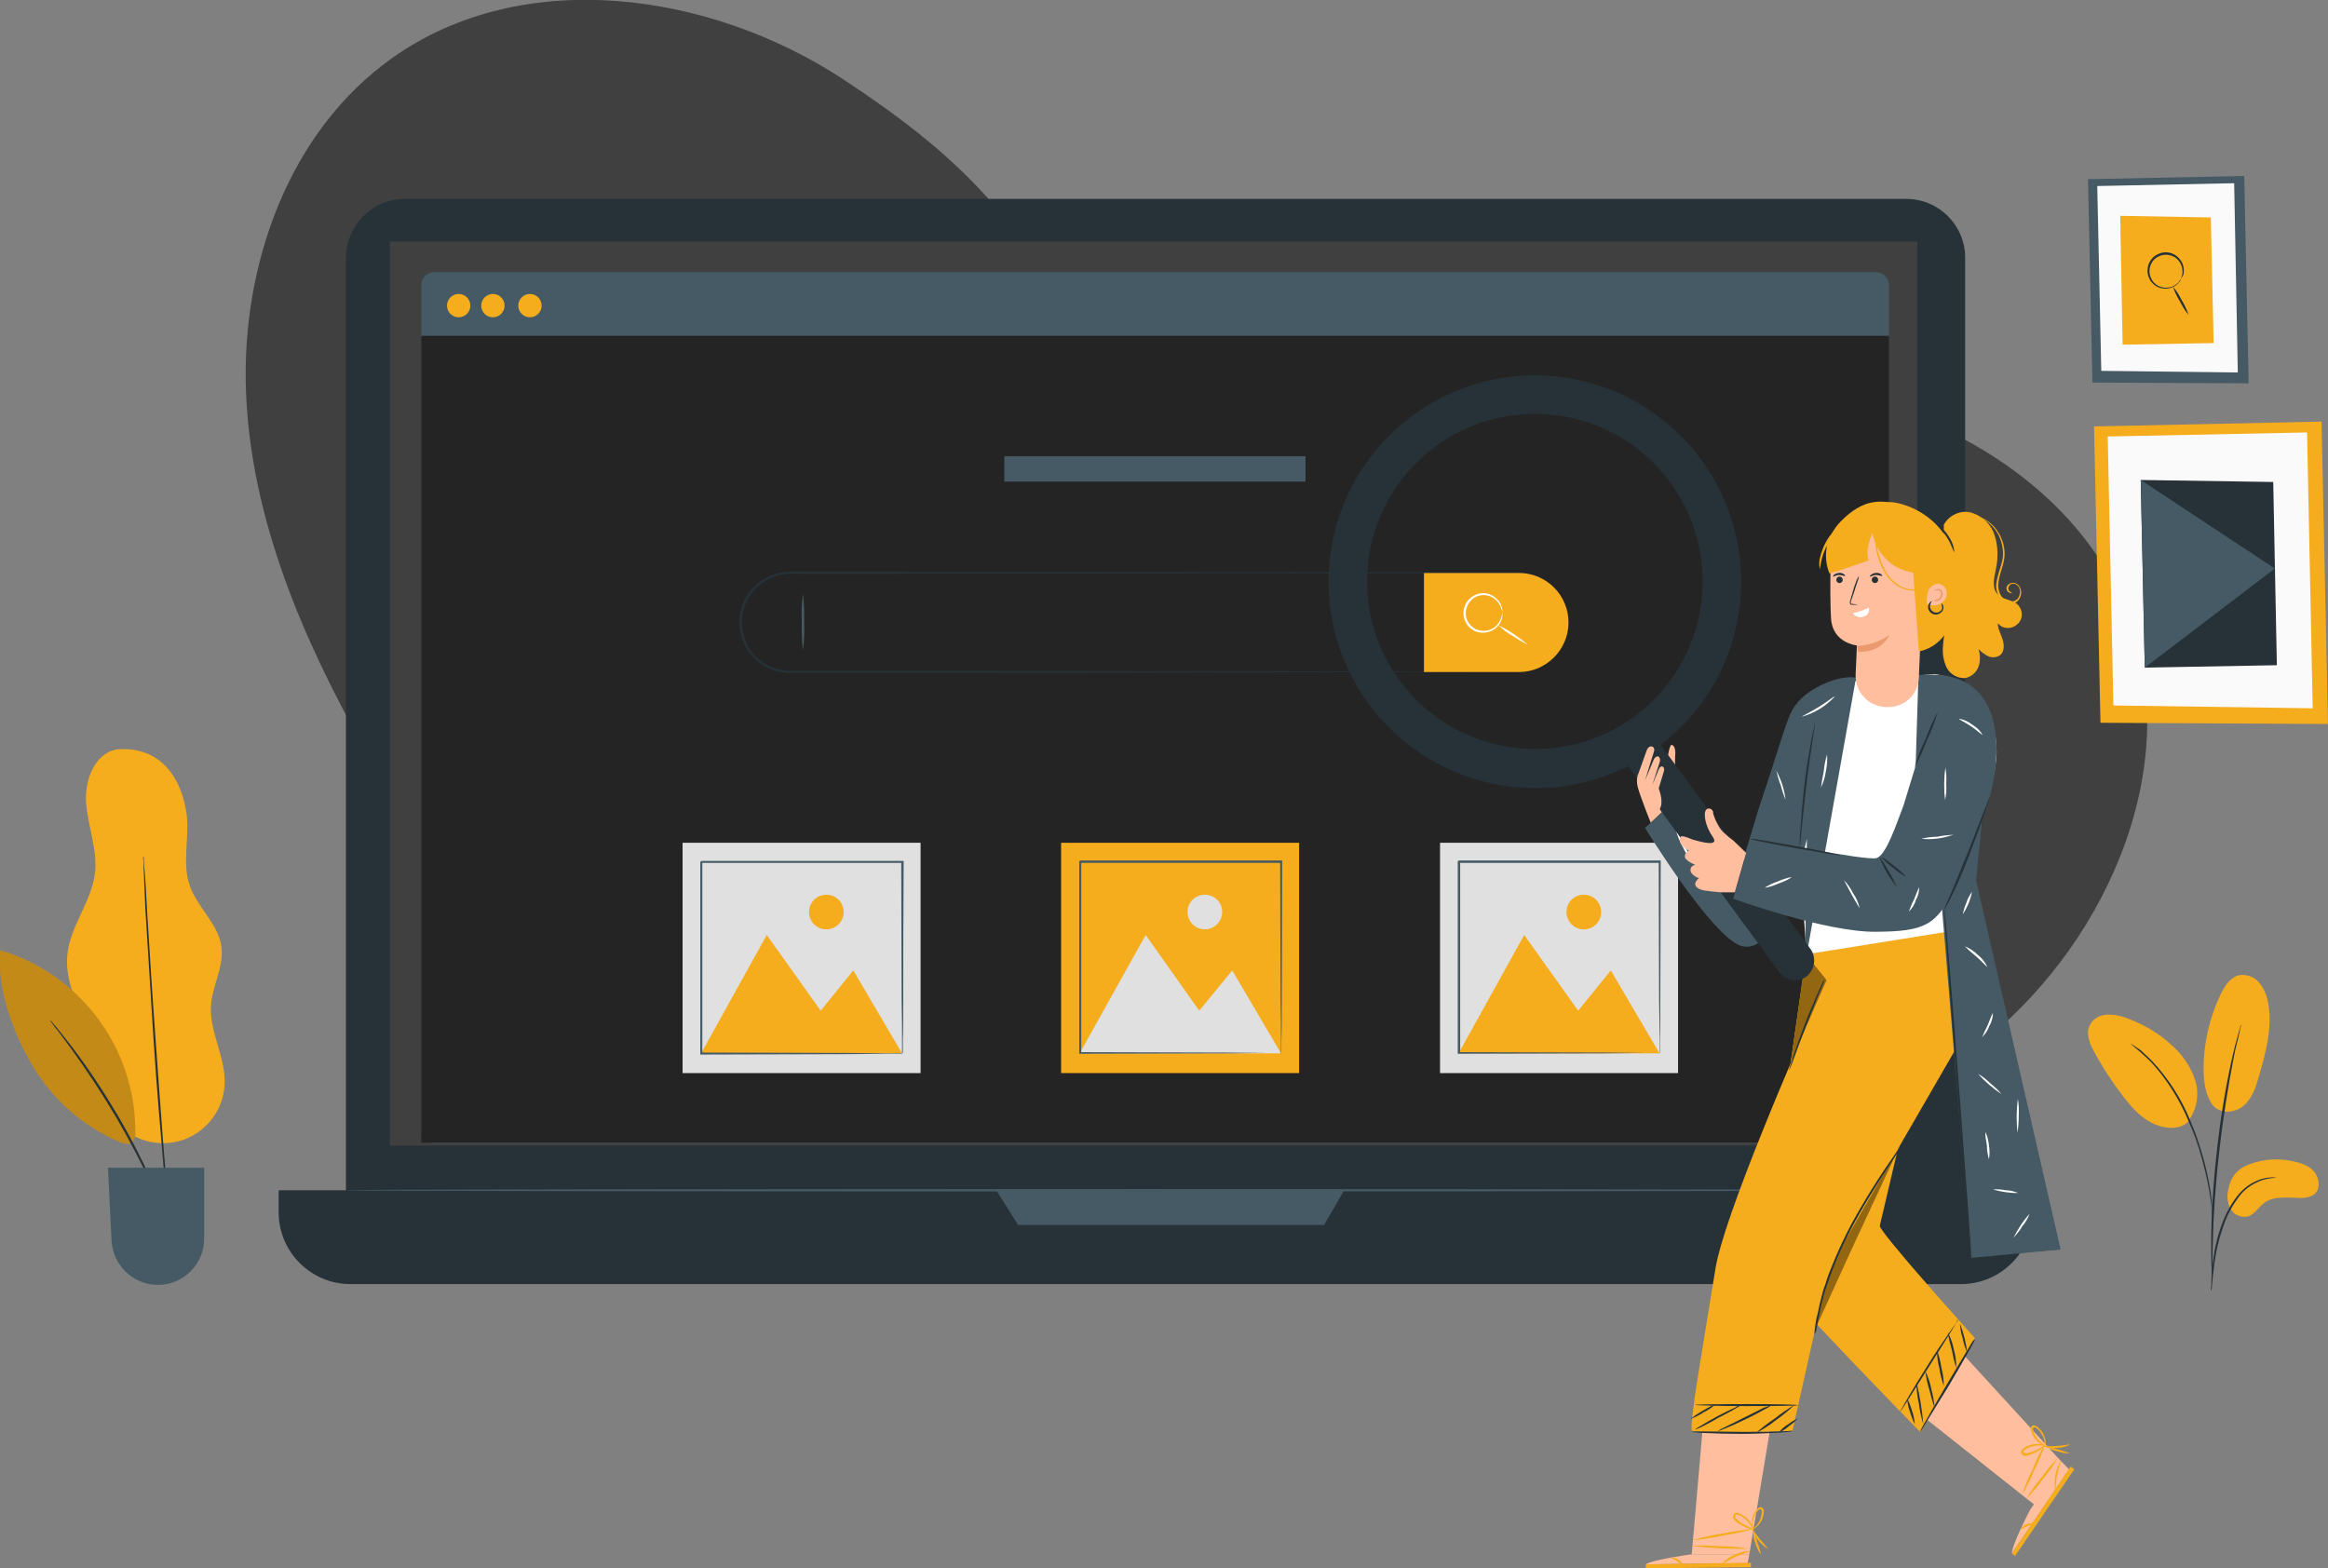 <?xml version="1.0" encoding="utf-8"?>
<!-- Generator: Adobe Illustrator 23.0.0, SVG Export Plug-In . SVG Version: 6.00 Build 0)  -->
<svg version="1.1" id="레이어_1" xmlns="http://www.w3.org/2000/svg" xmlns:xlink="http://www.w3.org/1999/xlink" x="0px"
	 y="0px" viewBox="0 0 578.1 389.5" style="enable-background:new 0 0 578.1 389.5;" xml:space="preserve">
<rect x="0" y="0" width="578.1" height="389.5" fill="#808080" stroke="none"/>
<style type="text/css">
	.st0{fill:#404040;}
	.st1{fill:#263238;}
	.st2{fill:#455A64;}
	.st3{fill:#242424;}
	.st4{fill:#F5AC1D;}
	.st5{fill:#FFFFFF;}
	.st6{fill:#E0E0E0;}
	.st7{opacity:0.2;enable-background:new    ;}
	.st8{fill:#FAFAFA;}
	.st9{fill:#FFBE9D;}
	.st10{opacity:0.4;enable-background:new    ;}
	.st11{fill:#EB996E;}
</style>
<g id="freepik--background-simple--inject-102">
	<path class="st0" d="M317,107.6c25.5-2,32-4.6,57.4-8.2c31.7-4.5,47.5-8.6,78.9-2.5s62.3,24.6,74.5,54.2
		c15.3,37.2-3.6,81.7-34.7,107.1s-71.8,35.7-111.4,42.9c-34.4,6.2-69.3,10.6-104.2,8.8s-69.9-10.1-100-27.9
		c-37.5-22.1-65.3-57.6-86.7-95.5c-15.5-27.5-28.4-57.4-29.7-88.9s10.5-64.9,36.3-83.2c32.4-23,78.8-16.5,112,5.3
		c29.9,19.7,40.8,32.9,58.2,59.9c6.7,10.6,16.4,18.9,27.9,23.9C302.2,106.7,309.6,108,317,107.6z"/>
</g>
<g id="freepik--Device--inject-102">
	<path class="st1" d="M100.5,49.4h372.9c8,0,14.6,6.5,14.6,14.6v236.7c0,8-6.5,14.6-14.6,14.6H100.5c-8,0-14.6-6.5-14.6-14.6V64
		C86,55.9,92.5,49.4,100.5,49.4z"/>
	<path class="st1" d="M69.2,295.6h435.6l0,0v5.5c0,9.8-8,17.8-17.8,17.8H87c-9.8,0-17.8-8-17.8-17.8L69.2,295.6L69.2,295.6
		L69.2,295.6z"/>
	<rect x="96.8" y="60" class="st0" width="379.3" height="224.5"/>
	<polygon class="st2" points="247.4,295.6 252.8,304.2 328.8,304.2 333.8,295.6 	"/>
	<path class="st2" d="M107.9,67.6h357.9c1.8,0,3.3,1.5,3.3,3.3v209.7c0,1.8-1.5,3.3-3.3,3.3H107.9c-1.8,0-3.3-1.5-3.3-3.3V70.8
		C104.6,69,106.1,67.6,107.9,67.6z"/>
	<rect x="104.6" y="83.4" class="st3" width="364.5" height="200.4"/>
	<path class="st4" d="M134.5,75.9c0,1.6-1.3,2.9-2.9,2.9c-1.6,0-2.9-1.3-2.9-2.9c0-1.6,1.3-2.9,2.9-2.9
		C133.2,73,134.5,74.3,134.5,75.9C134.5,75.9,134.5,75.9,134.5,75.9z"/>
	<path class="st4" d="M116.8,75.9c0,1.6-1.3,2.9-2.9,2.9c-1.6,0-2.9-1.3-2.9-2.9c0-1.6,1.3-2.9,2.9-2.9
		C115.5,73,116.8,74.3,116.8,75.9C116.8,75.9,116.8,75.9,116.8,75.9z"/>
	<path class="st4" d="M125.3,75.9c0,1.6-1.3,2.9-2.9,2.9c-1.6,0-2.9-1.3-2.9-2.9c0-1.6,1.3-2.9,2.9-2.9
		C124,73,125.3,74.3,125.3,75.9C125.3,75.9,125.3,75.9,125.3,75.9z"/>
	<path class="st1" d="M377.2,166.9l1.1-0.1c0.4,0,0.8-0.1,1.4-0.2c0.6-0.1,1.2-0.3,1.8-0.6c1.7-0.6,3.2-1.7,4.4-2.9
		c0.8-0.8,1.5-1.8,2-2.8c0.6-1.2,1-2.4,1.2-3.7c1.1-6.6-3.3-12.9-10-14c-0.3-0.1-0.6-0.1-0.9-0.1c-1-0.1-2-0.1-3-0.1h-9.6h-14.2
		l-155.1,0.1c-5.7,0-10.7,4.1-11.8,9.7c-0.4,1.8-0.3,3.6,0.1,5.4c1.4,5.4,6.3,9.1,11.8,9h5.4h41.2l69.8,0.1l47,0.1h12.8h3.3h1.1
		c0,0-0.4,0-1.1,0h-3.3l-12.8,0.1l-47,0.1l-69.8,0.1h-46.6c-1.9,0-3.7-0.4-5.4-1.1c-3.5-1.6-6-4.6-7-8.3c-1-3.7-0.2-7.7,2.2-10.8
		c2.4-3.1,6.1-4.9,10-4.9l155.1,0.1h14.2h9.6c1,0,2,0,3,0.1c6.8,0.7,11.8,6.8,11.1,13.6c-0.2,1.6-0.6,3.1-1.4,4.6
		c-0.6,1-1.2,2-2,2.8c-1.3,1.3-2.8,2.3-4.5,2.9c-0.6,0.2-1.2,0.4-1.9,0.5c-0.5,0.1-1,0.2-1.4,0.2
		C377.6,166.9,377.2,166.9,377.2,166.9z"/>
	<path class="st4" d="M377.2,166.9h-23.6v-24.6h23.6c6.8,0,12.3,5.5,12.3,12.3l0,0C389.5,161.3,384,166.9,377.2,166.9z"/>
	<path class="st5" d="M373.1,152.2c0,0,0-0.4-0.3-1.1c-0.3-1-0.9-1.8-1.7-2.4c-2-1.5-4.8-1.1-6.2,0.9c-1.5,2-1.1,4.8,0.9,6.2
		c0.3,0.3,0.7,0.5,1.1,0.6c1.4,0.5,3,0.3,4.2-0.6c0.8-0.6,1.4-1.5,1.7-2.5C373,152.7,373,152.2,373.1,152.2c0,0.1,0,0.2,0,0.3
		c0,0.3,0,0.6-0.1,0.9c-0.2,1.1-0.8,2-1.7,2.7c-1.3,1-3.1,1.3-4.6,0.8c-2.6-0.9-3.9-3.7-3-6.3c0.5-1.4,1.6-2.5,3-3
		c1.6-0.6,3.3-0.3,4.6,0.8c0.9,0.7,1.5,1.6,1.7,2.7c0.1,0.3,0.1,0.6,0.1,0.9C373.1,152,373.1,152.1,373.1,152.2z"/>
	<path class="st5" d="M379.4,160.1c-1.3-0.6-2.6-1.4-3.8-2.2c-1.3-0.7-2.4-1.6-3.5-2.6C374.7,156.5,377.1,158.2,379.4,160.1
		L379.4,160.1z"/>
	<path class="st2" d="M199.4,161.5c-0.3-2.3-0.3-4.7-0.3-7c-0.1-2.3,0-4.7,0.3-7c0.3,2.3,0.3,4.7,0.3,7
		C199.8,156.8,199.7,159.1,199.4,161.5z"/>
	<rect x="169.5" y="209.3" class="st6" width="59.1" height="57.2"/>
	<polygon class="st4" points="174.1,261.6 190.4,232.2 203.8,251 211.9,241 224,261.6 	"/>
	<path class="st4" d="M209.5,226.5c0,2.4-1.9,4.3-4.3,4.3c-2.4,0-4.3-1.9-4.3-4.3c0-2.4,1.9-4.3,4.3-4.3c0,0,0,0,0,0
		C207.6,222.2,209.5,224.1,209.5,226.5z"/>
	<path class="st2" d="M224,261.8c0,0,0-0.1,0-0.2s0-0.4,0-0.7c0-0.6,0-1.5,0-2.6c0-2.3,0-5.5-0.1-9.7c0-8.4-0.1-20.3-0.1-34.5
		l0.2,0.2h-49.9c-0.1,0.1,0.5-0.5,0.3-0.3l0,0v6.5c0,2.1,0,4.3,0,6.4v12.3c0,8,0,15.6,0,22.5l-0.2-0.3l36.1,0.1l10.2,0.1h2.7h0.7
		L224,261.8l-0.1-0.1h-0.7h-2.6l-10.1,0.1l-36.3,0.1h-0.3v-0.2c0-7,0-14.5,0-22.5v-12.2c0-2.1,0-4.2,0-6.4v-6.5l0,0
		c-0.3,0.2,0.4-0.4,0.3-0.3h49.9h0.3v0.2c-0.1,14.3-0.1,26.3-0.1,34.7c0,4.1,0,7.4-0.1,9.6c0,1.1,0,1.9,0,2.5c0,0.3,0,0.5,0,0.6
		C224.1,261.6,224,261.7,224,261.8z"/>
	<rect x="263.5" y="209.3" class="st4" width="59.1" height="57.2"/>
	<polygon class="st6" points="268.1,261.6 284.5,232.2 297.8,251 306,241 318.1,261.6 	"/>
	<path class="st6" d="M303.5,226.5c0,2.3-1.9,4.3-4.3,4.3s-4.3-1.9-4.3-4.3s1.9-4.3,4.3-4.3l0,0
		C301.6,222.2,303.5,224.1,303.5,226.5z"/>
	<path class="st2" d="M318.1,261.8c0,0,0-0.1,0-0.2s0-0.4,0-0.7c0-0.6,0-1.5,0-2.6c0-2.3,0-5.5-0.1-9.7c0-8.4-0.1-20.3-0.1-34.5
		l0.2,0.2h-49.9l0.3-0.3l0,0v12.8c0,4.2,0,8.3,0,12.3c0,8,0,15.6,0,22.5l-0.3-0.3l36.1,0.1l10.2,0.1h2.7h0.7h0.3h-0.2h-0.7h-2.7
		l-10.1,0.1l-36.3,0.1H268v-0.2c0-7,0-14.5,0-22.5c0-4,0-8.1,0-12.3v-12.7l0,0c-0.3,0.2,0.3-0.4,0.3-0.3h49.9h0.2v0.2
		c0,14.3-0.1,26.3-0.1,34.7c0,4.1,0,7.4-0.1,9.6c0,1.1,0,1.9,0,2.5c0,0.3,0,0.5,0,0.6C318.2,261.6,318.1,261.7,318.1,261.8z"/>
	<rect x="357.6" y="209.3" class="st6" width="59.1" height="57.2"/>
	<polygon class="st4" points="362.2,261.6 378.5,232.2 391.9,251 400,241 412.1,261.6 	"/>
	<path class="st4" d="M397.6,226.5c0,2.4-1.9,4.3-4.3,4.3c-2.4,0-4.3-1.9-4.3-4.3c0-2.4,1.9-4.3,4.3-4.3c0,0,0,0,0,0
		C395.7,222.2,397.6,224.1,397.6,226.5z"/>
	<path class="st2" d="M412.1,261.8c0-0.1,0-0.2,0-0.2c0-0.2,0-0.4,0-0.7c0-0.6,0-1.5,0-2.6c0-2.3,0-5.5-0.1-9.7
		c0-8.4-0.1-20.3-0.1-34.5l0.3,0.2h-49.9c-0.1,0.1,0.5-0.5,0.3-0.3l0,0v12.8c0,4.2,0,8.3,0,12.3c0,8,0,15.6,0,22.5l-0.2-0.3
		l36.1,0.1l10.2,0.1h2.7h0.7h0.3H412h-0.7h-2.6l-10.1,0.1l-36.3,0.1H362v-0.2c0-7,0-14.5,0-22.5c0-4,0-8.1,0-12.3v-12.7l0,0
		c-0.3,0.2,0.3-0.4,0.3-0.3h49.9h0.2v0.2c0,14.3-0.1,26.3-0.1,34.7c0,4.1,0,7.4-0.1,9.6c0,1.1,0,1.9,0,2.5c0,0.3,0,0.5,0,0.6
		S412.1,261.8,412.1,261.8z"/>
	<rect x="249.4" y="113.3" class="st2" width="74.8" height="6.3"/>
	<path class="st2" d="M484.6,295.6c0,0.1-89.2,0.3-199.3,0.3S86,295.8,86,295.6s89.2-0.3,199.3-0.3S484.6,295.5,484.6,295.6z"/>
</g>
<g id="freepik--Plants--inject-102">
	<path class="st4" d="M29.1,186.1c-5.7,0.9-8.2,7.9-7.7,13.6s2.8,11.3,2.2,17c-0.8,7.2-6.3,13.4-6.9,20.6
		c-0.8,8.6,5.3,16.1,7.1,24.5c0.9,4.1,0.8,8.4,2.3,12.3c3.1,7.9,12,11.8,19.9,8.8c5.8-2.3,9.7-7.8,9.8-14.1
		c0.1-6.6-3.9-12.8-3.4-19.3c0.4-4.8,3.2-9.4,2.6-14.3c-0.7-5.7-6-9.8-7.9-15.3s-0.1-11.5-0.7-17.3
		C45.1,192.5,39.4,185.3,29.1,186.1"/>
	<path class="st4" d="M0.1,236c-1,9.5,3.3,20.8,8.2,29c5,8.3,12.5,14.8,21.4,18.6c1,0.4,2.3,0.8,3.1,0.1c0.6-0.7,0.9-1.6,0.8-2.5
		C33.7,260.4,20.1,242,0.1,236"/>
	<path class="st7" d="M0.1,236c-1,9.5,3.3,20.8,8.2,29c5,8.3,12.5,14.8,21.4,18.6c1,0.4,2.3,0.8,3.1,0.1c0.6-0.7,0.9-1.6,0.8-2.5
		C33.7,260.4,20.1,242,0.1,236"/>
	<path class="st1" d="M41.8,303.6c-0.1-0.2-0.2-0.3-0.3-0.5l-0.7-1.6c-0.6-1.4-1.4-3.3-2.5-5.7c-2.8-6.3-6-12.4-9.5-18.4
		c-3.5-5.9-7.3-11.7-11.3-17.2c-1.6-2.1-2.8-3.9-3.8-5l-1-1.4c-0.1-0.2-0.2-0.3-0.3-0.5c0.2,0.1,0.3,0.3,0.4,0.4l1.1,1.3
		c0.9,1.1,2.3,2.8,3.9,4.9c4.2,5.5,8,11.3,11.5,17.2c3.5,6,6.6,12.1,9.4,18.5c1,2.4,1.9,4.4,2.4,5.8c0.2,0.6,0.4,1.2,0.6,1.6
		C41.7,303.3,41.7,303.4,41.8,303.6z"/>
	<path class="st1" d="M35.6,212.6c0.1,0.3,0.1,0.6,0.1,0.9c0,0.6,0.1,1.5,0.2,2.6c0.2,2.3,0.4,5.6,0.6,9.7
		c0.5,8.2,1.2,19.5,2.1,31.9s1.7,23.8,2.4,31.9c0.3,4,0.6,7.3,0.7,9.7c0.1,1.1,0.1,2,0.2,2.6c0,0.3,0,0.6,0,0.9
		c-0.1-0.3-0.1-0.6-0.1-0.9c-0.1-0.6-0.2-1.5-0.3-2.6l-0.9-9.7c-0.7-8.2-1.7-19.4-2.5-31.9s-1.5-23.8-2-31.9c-0.2-4-0.3-7.4-0.4-9.7
		c0-1.1-0.1-2-0.1-2.6C35.5,213.2,35.6,212.9,35.6,212.6z"/>
	<path class="st2" d="M26.8,290h23.9v17.6c0,6.3-5.1,11.5-11.5,11.5h0l0,0c-6.1,0-11.1-4.8-11.5-10.9L26.8,290z"/>
	<path class="st4" d="M557.3,289.7c3.6-1.7,7.7-2.2,11.6-1.4c2.1,0.4,4.3,1,5.7,2.6s1.7,4.4,0.1,5.7c-1.1,0.7-2.3,1-3.6,0.9
		c-3.1,0-6.5-0.6-8.9,1.3c-1.4,1-2.3,2.8-4,3.3c-1.7,0.4-3.5-0.4-4.3-1.9c-0.8-1.5-1-3.3-0.5-5C553.8,292.8,555.2,290.8,557.3,289.7
		z"/>
	<path class="st4" d="M549.2,274.1c2.2,3.1,6.4,2.1,8.3,0.2s2.8-4.6,3.5-7.2c1.7-5.9,3.4-12.2,2.2-18.2c-0.3-1.8-1.1-3.6-2.3-5
		c-1.2-1.4-3.2-2-5-1.7c-2.1,0.6-3.4,2.6-4.4,4.6c-2.8,5.8-4.3,12.2-4.3,18.7C547.2,268.4,547.6,271.6,549.2,274.1"/>
	<path class="st4" d="M543.3,278.5c2.3-2.9,2.9-6.8,1.8-10.3c-1.2-3.5-3.3-6.5-6.1-8.9c-3.2-2.9-6.9-5-11-6.5
		c-1.6-0.6-3.2-0.9-4.9-0.8c-1.7,0.1-3.3,1-4.1,2.5c-1.2,2.2,0,4.9,1.2,7c2.1,3.9,4.5,7.5,7.2,11c2.2,2.8,4.6,5.5,7.9,6.8
		s6.7,1.1,8.5-1.2"/>
	<path class="st1" d="M549.1,320.6c0.1-0.5,0.2-0.9,0.2-1.4c0.1-1,0.2-2.3,0.4-3.8c0.2-1.9,0.5-3.8,0.9-5.6c0.5-2.3,1.2-4.5,2-6.6
		c0.8-2.1,2-4.2,3.4-6c1.1-1.5,2.6-2.7,4.3-3.5c1.1-0.6,2.3-0.9,3.6-1.1c0.5,0,0.9-0.1,1.4-0.2c-0.5,0-0.9,0-1.4,0
		c-1.3,0.1-2.6,0.4-3.8,1c-1.8,0.8-3.3,2.1-4.5,3.6c-1.5,1.9-2.6,3.9-3.5,6.1c-0.9,2.2-1.5,4.4-2,6.7c-0.4,1.9-0.6,3.8-0.8,5.7
		c-0.1,1.6-0.2,2.9-0.2,3.9C549,319.7,549,320.2,549.1,320.6z"/>
	<path class="st1" d="M549.4,317.7c0-0.2,0-0.4,0-0.6v-1.9c0-1.6,0-4,0.1-6.8c0.1-5.8,0.6-13.7,1.6-22.5s2.3-16.6,3.4-22.3
		c0.3-1.4,0.5-2.7,0.8-3.8s0.5-2.1,0.7-2.9s0.3-1.3,0.4-1.8c0.1-0.2,0.1-0.4,0.1-0.6c-0.1,0.2-0.2,0.4-0.2,0.6l-0.5,1.8
		c-0.2,0.8-0.5,1.7-0.8,2.9s-0.6,2.4-0.9,3.8c-1.6,7.4-2.8,14.8-3.6,22.3c-1,8.8-1.4,16.8-1.4,22.5c0,2.9,0,5.2,0.1,6.9
		c0,0.8,0.1,1.4,0.1,1.9C549.3,317.3,549.3,317.5,549.4,317.7z"/>
	<path class="st1" d="M549.4,302.3c0.1-0.6,0.1-1.3,0-1.9c-0.1-1.8-0.3-3.5-0.6-5.3c-1-5.8-2.6-11.4-4.9-16.8
		c-2.2-5.4-5.4-10.4-9.4-14.7c-0.7-0.7-1.4-1.4-2.2-2.1c-0.3-0.3-0.6-0.6-0.9-0.8s-0.6-0.4-0.9-0.6c-0.5-0.4-1.1-0.7-1.6-1
		c1.9,1.5,3.7,3.1,5.4,4.8c3.9,4.3,7,9.3,9.2,14.6c1.3,2.9,2.4,5.9,3.2,9c0.8,2.8,1.4,5.4,1.8,7.6s0.6,4,0.8,5.2
		C549.2,301,549.3,301.6,549.4,302.3z"/>
</g>
<g id="freepik--Pictures--inject-102">
	<polygon class="st4" points="576.5,104.7 520,105.9 521.6,179.5 578.1,179.8 	"/>
	<polygon class="st8" points="572.9,107.4 523.4,108.4 524.8,175.2 574.3,175.9 	"/>
	<polygon class="st1" points="564.5,119.7 531.6,119.2 532.6,165.8 565.4,165.2 	"/>
	<polygon class="st2" points="532.6,165.8 564.9,141.2 531.6,119.2 	"/>
	<polygon class="st2" points="557.3,43.7 518.5,44.5 519.6,95 558.4,95.2 	"/>
	<polygon class="st8" points="554.8,45.5 520.8,46.2 521.8,92.1 555.7,92.5 	"/>
	<polygon class="st4" points="549,54 526.5,53.6 527.1,85.6 549.7,85.2 	"/>
	<path class="st1" d="M541.6,69.2c0,0,0.1-0.4,0.3-1c0.2-0.9,0-1.9-0.4-2.7c-1-2-3.4-2.8-5.5-1.8c-2,1-2.8,3.4-1.8,5.5
		c0.8,1.6,2.5,2.5,4.3,2.2c1-0.1,1.8-0.6,2.5-1.3C541.4,69.5,541.6,69.2,541.6,69.2c-0.1,0.3-0.2,0.7-0.5,0.9
		c-0.6,0.8-1.5,1.3-2.5,1.5c-1.5,0.3-3.1-0.2-4.1-1.3c-1.7-1.8-1.6-4.7,0.2-6.4c1-0.9,2.4-1.4,3.7-1.2c1.5,0.2,2.8,1.2,3.5,2.6
		c0.4,0.9,0.5,1.9,0.3,2.9C542,68.6,541.8,68.9,541.6,69.2z"/>
	<path class="st1" d="M543.5,78.2c-0.9-1-1.6-2.2-2.2-3.4c-0.7-1.1-1.3-2.4-1.7-3.6c0.9,1,1.6,2.2,2.2,3.4
		C542.5,75.7,543,76.9,543.5,78.2z"/>
</g>
<g id="freepik--Character--inject-102">
	<path class="st9" d="M413.3,194.4c0,0,0.9-9.5,1.8-9.4s1,1.8,0.9,2.6s0,4,0,4L413.3,194.4z"/>
	<path class="st1" d="M494.7,186.6l-4.5,32l21,91.7l-58,4.6l25-147.7C478.2,167.3,494.7,165.4,494.7,186.6z"/>
	<polygon class="st9" points="423.4,348.1 420.1,386 434.4,386 440.7,348.1 	"/>
	<path class="st9" d="M420.1,386c0,0-9.7,1.3-11.4,2.5l25.3-0.3l0.4-2.2H420.1z"/>
	<polygon class="st4" points="408.7,388.5 408.7,389.5 434.8,389.2 434.8,388.1 	"/>
	<path class="st4" d="M418,389.1c-0.1,0.1-0.5-0.7-1.4-1.3s-1.7-0.8-1.7-0.9s1-0.2,2,0.5S418,389,418,389.1z"/>
	<path class="st4" d="M434.7,385.2c0,0.1-1.7,0.5-3.7,1.4s-3.4,2-3.5,1.9c0.9-1.1,2-1.9,3.3-2.4C432,385.5,433.3,385.2,434.7,385.2z
		"/>
	<path class="st4" d="M434.1,384.6c-4.7,0.1-9.4-0.1-14.1-0.7c2.3-0.1,4.7-0.1,7,0.1C429.4,384,431.8,384.2,434.1,384.6z"/>
	<path class="st4" d="M435.8,379.6c-2.5,0.7-5.1,1.3-7.8,1.7c-2.6,0.6-5.2,1-7.8,1.2c2.5-0.7,5.1-1.3,7.8-1.7
		C430.6,380.3,433.2,379.9,435.8,379.6z"/>
	<path class="st4" d="M435.6,379.8c-0.7,0-1.3-0.1-1.9-0.4c-0.7-0.3-1.3-0.6-1.9-1c-0.4-0.2-0.7-0.5-1-0.8c-0.2-0.2-0.3-0.4-0.4-0.6
		c-0.1-0.3-0.1-0.6,0.1-0.9c0.2-0.3,0.5-0.4,0.8-0.4c0.2,0,0.5,0.1,0.7,0.2c0.4,0.2,0.8,0.4,1.1,0.6c0.6,0.4,1.1,0.9,1.5,1.5
		c0.4,0.5,0.6,1.2,0.7,1.8c-0.1,0-0.3-0.7-1-1.6c-0.4-0.5-0.9-1-1.5-1.4c-0.3-0.2-0.6-0.4-1-0.5c-0.4-0.2-0.8-0.2-0.9,0
		c-0.1,0.3,0,0.7,0.3,0.9c0.3,0.3,0.6,0.5,0.9,0.8c0.6,0.4,1.1,0.7,1.8,1C434.9,379.6,435.6,379.7,435.6,379.8z"/>
	<path class="st4" d="M435.4,380.2c-0.3-0.6-0.4-1.2-0.4-1.9c0-0.7,0.2-1.4,0.4-2c0.2-0.4,0.4-0.8,0.6-1.1c0.1-0.2,0.3-0.4,0.4-0.5
		c0.2-0.2,0.5-0.4,0.8-0.4c0.3,0,0.6,0.2,0.7,0.5c0.1,0.2,0.2,0.5,0.1,0.7c0,0.4-0.1,0.8-0.2,1.2c-0.2,0.7-0.5,1.3-1,1.9
		c-0.4,0.5-0.9,0.9-1.5,1.2c0-0.1,0.6-0.5,1.2-1.4c0.4-0.5,0.6-1.1,0.8-1.8c0.1-0.4,0.2-0.7,0.2-1.1c0-0.4-0.2-0.7-0.4-0.7
		s-0.5,0.4-0.8,0.7c-0.2,0.3-0.4,0.6-0.6,1c-0.3,0.6-0.4,1.2-0.5,1.9C435.3,379.4,435.5,380.2,435.4,380.2z"/>
	<path class="st4" d="M437.3,386.1c-0.7-0.9-1.1-1.8-1.4-2.9c-0.4-1-0.6-2.1-0.5-3.2c0.4,1,0.8,2,1,3.1
		C436.8,384,437.1,385,437.3,386.1z"/>
	<path class="st4" d="M439.1,384.7c-2-1.2-3.4-3-4.1-5.2c0.1-0.1,0.8,1.3,2,2.7S439.1,384.6,439.1,384.7z"/>
	<polygon class="st9" points="476.8,351.2 506.2,374.5 513.1,364.3 486.9,335.7 	"/>
	<path class="st9" d="M504.1,375c0,0-4.5,8.6-4.5,10.8l14.2-20.9l-1.6-1.6L504.1,375z"/>
	<polygon class="st4" points="499.6,385.8 500.4,386.4 515.1,364.9 514.2,364.2 	"/>
	<path class="st4" d="M505.4,378.6c0,0.1-0.9,0-1.9,0.4s-1.6,0.9-1.7,0.8s0.4-0.9,1.6-1.3S505.4,378.5,505.4,378.6z"/>
	<path class="st4" d="M511.8,362.6c0.1,0.1-0.6,1.7-1,3.9s-0.3,3.9-0.4,4C509.9,367.8,510.4,365,511.8,362.6L511.8,362.6z"/>
	<path class="st4" d="M511,362.1c-1.1,1.8-2.3,3.6-3.7,5.2c-1.2,1.7-2.6,3.4-4.1,4.9c1.1-1.8,2.3-3.6,3.7-5.2
		C508.2,365.2,509.5,363.6,511,362.1z"/>
	<path class="st4" d="M507.9,358.5c-0.7,2.2-1.6,4.4-2.7,6.5c-0.9,2.2-1.9,4.2-3.1,6.3c0.7-2.2,1.6-4.4,2.7-6.5
		C505.6,362.6,506.7,360.5,507.9,358.5z"/>
	<path class="st4" d="M507.9,358.8c0,0-0.4,0.6-1.4,1.3c-0.6,0.4-1.2,0.7-1.9,1c-0.4,0.2-0.8,0.3-1.2,0.4c-0.3,0.1-0.5,0.1-0.8,0
		c-0.3-0.1-0.5-0.3-0.7-0.6c-0.1-0.3,0-0.6,0.2-0.9c0.2-0.2,0.4-0.3,0.6-0.5c1-0.6,2.1-0.9,3.3-0.9c0.7,0,1.3,0.1,1.9,0.5
		c0,0.1-0.7-0.2-1.9-0.1c-1.1,0-2.1,0.4-3,0.9c-0.3,0.2-0.7,0.5-0.5,0.7c0.2,0.3,0.5,0.4,0.9,0.3c0.4-0.1,0.8-0.2,1.1-0.3
		c0.6-0.2,1.3-0.5,1.8-0.8C507.3,359.2,507.8,358.8,507.9,358.8z"/>
	<path class="st4" d="M508.1,359.1c-0.6-0.1-1.3-0.3-1.7-0.8c-0.6-0.4-1-0.9-1.4-1.5c-0.2-0.4-0.4-0.7-0.5-1.1
		c-0.1-0.2-0.1-0.4-0.2-0.6c-0.1-0.3,0-0.6,0.1-0.8c0.2-0.2,0.5-0.4,0.8-0.3c0.2,0,0.5,0.2,0.7,0.3c0.3,0.3,0.6,0.6,0.9,0.9
		c0.5,0.5,0.8,1.2,1,1.9c0.2,0.6,0.3,1.3,0.1,1.9c-0.1-0.6-0.3-1.2-0.4-1.8c-0.2-0.6-0.6-1.2-1-1.7c-0.2-0.3-0.5-0.5-0.8-0.8
		c-0.3-0.2-0.7-0.3-0.8-0.1s0,0.6,0.1,1c0.1,0.3,0.3,0.7,0.5,1c0.3,0.6,0.8,1.1,1.3,1.5C507.4,358.8,508.1,359,508.1,359.1z"/>
	<path class="st4" d="M514,360.9c-1.1,0.1-2.2-0.1-3.2-0.5c-1.1-0.2-2.1-0.7-3-1.4C509.9,359.6,512,360.2,514,360.9L514,360.9z"/>
	<path class="st4" d="M514,358.8c-1,0.5-2.1,0.8-3.3,0.8c-1.1,0.1-2.3,0-3.3-0.4c0-0.1,1.5,0,3.3-0.1
		C512.5,359,513.9,358.6,514,358.8z"/>
	<path class="st4" d="M448.6,237c0,0-11.2,74.4-9.6,78s37.9,40.7,37.9,40.7l13.6-23.3c0,0-24-26.6-23.7-28s17.3-73.4,17.3-73.4
		L448.6,237z"/>
	<path class="st4" d="M451.2,329.1l9.6-21l11-23.6c-6.7,9.7-12.4,20-17,30.8C452.9,319.7,451.7,324.3,451.2,329.1z"/>
	<path class="st10" d="M451.2,329.1l9.6-21l11-23.6c-6.7,9.7-12.4,20-17,30.8C452.9,319.7,451.7,324.3,451.2,329.1z"/>
	<path class="st4" d="M444.6,264.5c0.1-0.8,9.1-21.1,9.1-21.1l-4.4-6.2l-0.8-0.2L444.6,264.5z"/>
	<path class="st10" d="M444.6,264.5c0.1-0.8,9.1-21.1,9.1-21.1l-4.4-6.2l-0.8-0.2L444.6,264.5z"/>
	<path class="st4" d="M490.5,230l0.7,2.8c2,8.1,0.8,16.7-3.4,24l-30.4,52.6c-2.2,3.7-3.7,7.8-4.7,12l-7.6,34c0,0-23.9,0.8-24.9,0
		s3.1-23.3,5.8-40.4c2.1-12.9,19.3-52.8,27.6-71.6l-5.2-6.4l9-1.5L490.5,230z"/>
	<path class="st1" d="M445.2,355.4c-0.3,0.1-0.7,0.1-1,0.2c-0.6,0.1-1.5,0.1-2.7,0.2c-2.3,0.1-5.4,0.3-8.9,0.3s-6.6-0.1-8.9-0.2
		c-1.1,0-2.1-0.1-2.7-0.2c-0.3,0-0.7,0-1-0.1c0.3-0.1,0.7-0.1,1-0.1h2.7l8.9,0.1c3.5,0,6.6,0,8.9-0.1l2.7-0.1
		C444.5,355.3,444.9,355.3,445.2,355.4z"/>
	<path class="st1" d="M446.5,349c0,0.1-5.7,0.2-12.8,0.2s-12.8-0.2-12.8-0.3s5.7-0.2,12.8-0.2S446.5,348.8,446.5,349z"/>
	<path class="st1" d="M486.3,327.6c-0.1,0.3-0.3,0.6-0.5,0.9l-1.5,2.5l-5.1,8.1l-5.1,8.1l-1.6,2.5c-0.2,0.3-0.4,0.6-0.6,0.9
		c0.1-0.4,0.3-0.7,0.5-1c0.3-0.6,0.8-1.5,1.4-2.5c1.2-2.1,3-5,5-8.2s3.9-6,5.3-8c0.7-1,1.3-1.8,1.7-2.4
		C485.9,328.1,486.1,327.8,486.3,327.6z"/>
	<path class="st1" d="M475.5,353.7c-0.5-1-0.9-2-1.2-3.1c-0.4-1-0.6-2.1-0.7-3.3c0.5,1,0.9,2,1.2,3.1
		C475.2,351.5,475.4,352.6,475.5,353.7z"/>
	<path class="st1" d="M477.6,353.7c-0.5-1.7-0.9-3.5-1.1-5.2c-0.4-1.7-0.6-3.5-0.6-5.3C476.7,346.5,477.3,350.1,477.6,353.7z"/>
	<path class="st1" d="M480.4,349.7c-0.5-1.5-0.9-3-1.3-4.6c-0.5-1.5-0.8-3.1-1-4.6c0.7,1.4,1.2,3,1.5,4.5
		C480,346.5,480.3,348.1,480.4,349.7z"/>
	<path class="st1" d="M482.7,344.2c-0.5-1.4-0.9-2.9-1.1-4.4c-0.4-1.5-0.6-3-0.6-4.5c0.5,1.4,0.9,2.9,1.1,4.4
		C482.5,341.2,482.7,342.7,482.7,344.2z"/>
	<path class="st1" d="M485.8,339.7c-0.5-1.4-0.8-2.9-1.1-4.4c-0.4-1.4-0.8-2.9-1-4.4c0.7,1.3,1.2,2.8,1.5,4.3
		C485.6,336.7,485.8,338.2,485.8,339.7z"/>
	<path class="st1" d="M488.5,335.9c-0.5-1.1-0.9-2.3-1.1-3.5c-0.4-1.2-0.6-2.4-0.7-3.7C487.6,331,488.2,333.4,488.5,335.9
		L488.5,335.9z"/>
	<path class="st1" d="M432.8,348.7c-1.9,1.2-3.9,2.3-5.9,3.3c-1.9,1.1-3.9,2.2-6,3.1c0.5-0.5,1-0.8,1.6-1.1c1-0.6,2.5-1.5,4.2-2.4
		s3.2-1.6,4.3-2.1C431.5,349.1,432.1,348.9,432.8,348.7z"/>
	<path class="st1" d="M440.1,348.8c-0.6,0.5-1.2,0.9-1.9,1.2c-1.2,0.7-2.9,1.6-4.8,2.5s-3.6,1.7-4.9,2.2c-0.7,0.3-1.4,0.6-2.1,0.8
		c0.6-0.4,1.3-0.8,2-1.1l4.8-2.4l4.8-2.4C438.8,349.4,439.4,349.1,440.1,348.8z"/>
	<path class="st1" d="M445.7,348.8c-1.4,1.4-3,2.7-4.7,3.9c-1.6,1.3-3.3,2.3-5.1,3.3c1.5-1.3,3.1-2.6,4.8-3.7
		C442.3,351,444,349.9,445.7,348.8z"/>
	<path class="st1" d="M446.3,352.3c0.1,0.1-0.8,1-2.1,1.9c-0.7,0.6-1.5,1.2-2.4,1.5c0.6-0.8,1.3-1.4,2.1-1.9
		C444.7,353.2,445.5,352.7,446.3,352.3z"/>
	<path class="st1" d="M426.2,348.6c-0.9,0.8-2,1.6-3.1,2.1c-1,0.7-2.2,1.3-3.4,1.7C421.8,350.9,423.9,349.6,426.2,348.6L426.2,348.6
		z"/>
	<path class="st1" d="M453.1,243.2c-0.3,1.1-0.8,2.3-1.3,3.3c-0.8,2-2,4.9-3.2,8s-2.3,6-3,8c-0.4,1.1-0.8,2.2-1.3,3.3
		c0-0.3,0.1-0.6,0.2-0.9c0.2-0.6,0.4-1.4,0.8-2.5c0.7-2.1,1.7-5,2.9-8.1s2.4-5.9,3.3-7.9c0.5-1,0.8-1.8,1.1-2.4
		C452.7,243.7,452.9,243.4,453.1,243.2z"/>
	<path class="st1" d="M450.6,331.4c0-0.2,0-0.4,0-0.6c0-0.4,0.1-1,0.2-1.7s0.2-1.6,0.5-2.6s0.4-2.2,0.8-3.5c0.2-0.6,0.3-1.3,0.5-2
		s0.4-1.4,0.7-2.1c0.4-1.5,1-3,1.7-4.7c1.4-3.5,3-6.9,4.8-10.3c3.3-6,6.9-11.8,10.9-17.4c1.5-2.2,2.7-3.9,3.6-5.1l1-1.4
		c0.1-0.2,0.2-0.3,0.4-0.5c-0.1,0.2-0.2,0.4-0.3,0.5c-0.3,0.4-0.5,0.8-0.9,1.4l-3.5,5.2c-2.9,4.4-6.9,10.4-10.7,17.4
		c-1.8,3.3-3.4,6.7-4.8,10.2c-0.6,1.6-1.2,3.1-1.7,4.6c-0.2,0.7-0.5,1.4-0.7,2.1s-0.4,1.4-0.5,2c-0.4,1.3-0.6,2.4-0.8,3.4
		s-0.4,1.9-0.5,2.6s-0.2,1.2-0.3,1.7C450.7,331,450.7,331.2,450.6,331.4z"/>
	<path class="st5" d="M480.4,167.4l-23.5,2c0,0-7,0.2-14.7,18l-5.5,17.7l9.9,2.1v1l2,28.8l42.4-6.8c0.1-3.7-2-9-3.5-14
		c1.6-4,8.3-21.2,8.3-29.5C495.7,168.9,480.3,167.4,480.4,167.4"/>
	<path class="st1" d="M490.5,332.4c-0.1,0.4-0.2,0.7-0.4,1c-0.3,0.6-0.8,1.5-1.4,2.5c-1.2,2.1-2.9,5.1-4.8,8.3l-5,8.1l-1.5,2.5
		c-0.2,0.3-0.4,0.6-0.6,0.9c0.1-0.4,0.2-0.7,0.4-1c0.3-0.6,0.8-1.5,1.4-2.5c1.2-2.1,2.9-5.1,4.8-8.3l4.9-8.2l1.5-2.5
		C490,332.9,490.3,332.7,490.5,332.4z"/>
	<path class="st5" d="M485,209.7c-1,0.5-2.2,0.8-3.3,0.9c-1.1,0.2-2.3,0.2-3.4,0c1.1-0.3,2.2-0.5,3.3-0.5
		C482.7,209.9,483.8,209.7,485,209.7z"/>
	<path class="st2" d="M448.7,208.3l-0.5,31.3l12.7-71.3c-4.2-0.8-12.1,2.6-15,6.8c-2.1,2.5-3.3,8.3-9.2,25.8l-3.6,11.9l-14.7-16.1
		l-9.9,8.9c0,0,17.1,27.9,24.2,29.4C442.4,237.2,448.7,208.3,448.7,208.3"/>
	<path class="st1" d="M450.7,179.4c0,0.4,0,0.8-0.1,1.2c-0.1,0.9-0.3,2-0.5,3.3c-0.4,2.8-1,6.6-1.5,10.9s-0.9,8.1-1.2,10.9
		c-0.1,1.3-0.2,2.4-0.3,3.3c0,0.4-0.1,0.8-0.2,1.2c0-0.4,0-0.8,0-1.2c0-0.8,0.1-1.9,0.2-3.3c0.2-2.8,0.5-6.7,1-11s1.2-8.1,1.7-10.9
		c0.3-1.4,0.5-2.5,0.7-3.3C450.5,180.1,450.6,179.8,450.7,179.4z"/>
	<path class="st5" d="M447.4,178c0-0.1,1.9-1,4.2-2.4s3.9-2.8,4-2.6C453.4,175.4,450.6,177.1,447.4,178L447.4,178z"/>
	<path class="st5" d="M443.4,198.6c-0.5-1.2-0.9-2.4-1.2-3.6c-0.5-1.2-0.8-2.4-1.1-3.6C442.3,193.6,443.1,196.1,443.4,198.6
		L443.4,198.6z"/>
	<path class="st5" d="M453.7,187.4c0.1,1.4,0,2.8-0.3,4.2c-0.2,1.4-0.6,2.7-1.2,4c0.2-1.4,0.4-2.7,0.7-4.1
		C453,190.1,453.3,188.7,453.7,187.4z"/>
	<path class="st5" d="M439.4,214.7c0,1.2-0.1,2.5-0.3,3.7c-0.1,1.2-0.2,2.5-0.5,3.7C438.3,219.5,438.6,217,439.4,214.7L439.4,214.7z
		"/>
	<path class="st5" d="M420.6,214.4c-1.1-1.2-2-2.5-2.7-4c-0.8-1.4-1.4-2.9-1.8-4.5c0.8,1.4,1.6,2.8,2.2,4.2
		C419.2,211.6,419.9,213,420.6,214.4z"/>
	<path class="st5" d="M431.3,215.2c-0.8,0.8-1.7,1.3-2.7,1.7c-1,0.5-2,0.9-3.1,1c0.9-0.6,1.9-1,2.9-1.4
		C429.3,215.9,430.3,215.5,431.3,215.2z"/>
	<polygon class="st2" points="482.2,225.1 489.5,312.4 511.7,310.3 490.7,218.6 493.2,194 	"/>
	<path class="st1" d="M489.5,312.4c-0.1,0-1.8-19.4-3.6-43.3s-3.3-43.3-3.1-43.3s1.8,19.4,3.6,43.3S489.7,312.4,489.5,312.4z"/>
	<path class="st5" d="M487.4,227.1c0.2-1,0.5-2,0.9-2.9c0.3-1,0.8-1.9,1.4-2.7C489.3,223.5,488.5,225.4,487.4,227.1z"/>
	<path class="st5" d="M493.5,240.1c-0.1,0.1-1.2-1.2-2.8-2.6c-1-0.8-1.9-1.6-2.8-2.5c1.2,0.5,2.3,1.2,3.2,2.1
		C492.1,237.9,492.9,238.9,493.5,240.1z"/>
	<path class="st5" d="M492.2,257.6c0.4-1,0.9-2,1.4-3c0.4-1,0.8-2.1,1.3-3.1c0,1.1-0.3,2.3-0.9,3.3
		C493.6,255.9,493,256.8,492.2,257.6z"/>
	<path class="st5" d="M497,271.7c-2.1-1.4-4.1-3.1-5.8-5c1.1,0.6,2.1,1.4,3,2.3C495.2,269.8,496.2,270.7,497,271.7z"/>
	<path class="st5" d="M501,281.3c-0.3-2.8-0.3-5.6,0.1-8.4c0.2,1.4,0.3,2.8,0.2,4.2C501.3,278.5,501.2,280,501,281.3z"/>
	<path class="st5" d="M493.9,287.9c-0.3-1.1-0.5-2.2-0.5-3.4c-0.2-1.1-0.4-2.2-0.4-3.4c0.5,1,0.8,2.2,0.9,3.3
		C494.1,285.6,494.1,286.8,493.9,287.9z"/>
	<path class="st5" d="M501.2,296.3c-2.1,0-4.2-0.3-6.3-0.9c1.1-0.1,2.1,0,3.2,0.2C499.2,295.6,500.2,295.9,501.2,296.3z"/>
	<path class="st5" d="M500,307.4c1.1-2.2,2.4-4.2,4-6c-0.4,1.1-1,2.2-1.8,3.1C501.6,305.6,500.8,306.5,500,307.4z"/>
	<path class="st1" d="M449.6,235.7L412.4,185c2.2-1.7,4.3-3.6,6.2-5.6c19.3-20.7,18.2-53.1-2.5-72.4c-20.7-19.3-53.1-18.2-72.4,2.5
		c-19.3,20.7-18.2,53.1,2.5,72.4c8.5,8,19.6,12.8,31.2,13.7c1.8,0.1,3.7,0.2,5.5,0.1c7.4-0.2,14.7-2.1,21.4-5.4l37.6,51.2
		c1.6,2.1,4.6,2.6,6.7,1l0,0C450.7,240.8,451.1,237.8,449.6,235.7z M382.6,186c-1.5,0-3,0-4.5-0.1c-22.9-1.7-40.2-21.6-38.5-44.5
		c1.5-21.2,18.9-37.9,40.2-38.6c1.5-0.1,3,0,4.5,0.1c22.9,1.7,40.1,21.7,38.4,44.6C421.1,168.7,403.8,185.3,382.6,186L382.6,186z"/>
	<path class="st2" d="M434.8,208.1l-4.4,15.1c0,0,23.1,8.4,35.6,8.2c11.7-0.1,15.1-1.5,19.2-10.9s8.8-20.3,9.8-26.6
		c0,0,6.6-28.8-18.6-26.2l-0.7,22.5c0,0-2.8,9.2-3,9.8c-1.9,5-4.3,12.3-6.7,13.1S434.8,208.1,434.8,208.1z"/>
	<path class="st1" d="M471,220.2c-1.9-2.2-3.3-4.7-4.3-7.4c0.9,1.1,1.6,2.4,2.3,3.6C469.8,217.6,470.4,218.9,471,220.2z"/>
	<path class="st1" d="M473.4,217.8c-1.2-0.6-2.3-1.4-3.3-2.3c-1.1-0.8-2.1-1.7-3-2.7c1.2,0.6,2.3,1.4,3.3,2.3
		C471.5,215.9,472.5,216.8,473.4,217.8z"/>
	<path class="st1" d="M481.2,176.8c-0.7,2.4-1.6,4.8-2.7,7c-0.9,2.4-1.9,4.6-3.1,6.9c0.7-2.4,1.6-4.8,2.7-7
		C479,181.3,480,179,481.2,176.8z"/>
	<path class="st1" d="M494,198.2c-0.1,0.4-0.2,0.8-0.3,1.1c-0.3,0.8-0.6,1.9-1,3.1c-0.9,2.6-2.2,6.1-3.7,10s-3,7.4-4.2,9.8
		c-0.6,1.2-1.1,2.2-1.5,2.9c-0.2,0.4-0.4,0.7-0.6,1c0.1-0.4,0.3-0.8,0.4-1.1c0.3-0.8,0.8-1.8,1.3-3c1.1-2.5,2.5-6,4.1-9.9
		s2.8-7.3,3.9-10c0.5-1.3,0.9-2.3,1.2-3C493.6,198.8,493.8,198.5,494,198.2z"/>
	<path class="st1" d="M456.9,212.4c0,0.1-5-0.7-11.2-1.8s-11.2-2.1-11.1-2.3s5,0.7,11.2,1.8S456.9,212.3,456.9,212.4z"/>
	<path class="st5" d="M483,198.7c-0.3-2.7-0.3-5.4,0.1-8.1c0.2,1.3,0.3,2.7,0.2,4.1C483.4,196,483.3,197.4,483,198.7z"/>
	<path class="st5" d="M474,226.4c0.4-1,0.8-2.1,1.3-3c0.4-1,0.8-2.1,1.3-3.1c0,1.1-0.3,2.3-0.9,3.3
		C475.5,224.6,474.8,225.6,474,226.4z"/>
	<path class="st5" d="M461.8,225.6c-1.4-2.3-2.7-4.7-3.9-7c1,1,1.7,2.1,2.3,3.3C461,223,461.5,224.3,461.8,225.6z"/>
	<path class="st5" d="M445,217.8c-1,0.7-2.1,1.2-3.3,1.6c-1.1,0.5-2.3,0.9-3.5,1.1c1-0.7,2.1-1.2,3.3-1.6
		C442.6,218.4,443.8,218,445,217.8z"/>
	<path class="st5" d="M492.3,182.5c-0.1,0.1-1.2-1-2.8-2.1s-3.1-1.7-3-1.9c1.2,0.2,2.3,0.7,3.3,1.5
		C490.8,180.6,491.7,181.4,492.3,182.5z"/>
	<path class="st5" d="M485.1,207.3c-2.6,0.9-5.3,1.3-8,1c1.3-0.3,2.7-0.5,4-0.5C482.4,207.5,483.8,207.4,485.1,207.3z"/>
	<path class="st4" d="M482.7,130.3c1.4-2.5,4.4-3.8,7.1-2.9c2.7,0.9,4.8,3,5.6,5.8c0.8,2.7,0.8,5.6,0.2,8.3c-0.4,2-1,4.3,0.3,5.9
		s3.5,1.4,5,2.6c1.4,1.3,1.6,3.4,0.3,4.8c-1.3,1.4-3.4,1.6-4.8,0.3c-0.1-0.1-0.2-0.2-0.3-0.3c0,1.4,0.8,2.7,1.2,4s0.5,3-0.6,3.9
		c-0.9,0.6-2,0.7-2.9,0.3c-0.9-0.4-1.8-1.1-2.5-1.8c0.5,1.4,0.5,3,0,4.4c-0.5,1.4-1.8,2.5-3.3,2.8c-1.9,0.1-3.7-0.9-4.6-2.6
		c-0.8-1.7-1.1-3.6-0.9-5.5c0.2-2.9,1-5.8,1.3-8.7c0.5-2.9,0.1-5.9-1.1-8.6"/>
	<path class="st4" d="M499.7,147.3c0,0-0.1,0.1-0.4,0c-0.4-0.1-0.7-0.3-0.9-0.6c-0.3-0.6-0.1-1.3,0.4-1.6c0.7-0.5,1.6-0.5,2.3,0.1
		c0.7,0.7,1,1.7,0.7,2.7c-0.1,0.5-0.4,1-0.8,1.4c-0.4,0.4-1,0.6-1.6,0.6c-0.6,0-1.2-0.1-1.7-0.4c-0.5-0.3-1-0.8-1.3-1.3
		c-0.6-1.1-0.9-2.4-0.6-3.7c0.4-2.6,1.6-4.7,1.6-6.9c0-1.9-0.5-3.8-1.5-5.4c-0.7-1.1-1.6-2.1-2.6-2.8c-0.7-0.5-1.2-0.7-1.2-0.8
		s0.1,0,0.3,0.1c0.3,0.1,0.6,0.3,0.9,0.5c1.1,0.7,2.1,1.7,2.8,2.8c1.1,1.7,1.7,3.6,1.7,5.6c0,2.3-1.2,4.5-1.5,6.9
		c-0.2,1.2,0,2.4,0.6,3.4c0.5,0.9,1.5,1.5,2.6,1.5c1-0.1,1.8-0.7,2-1.7c0.3-0.8,0.1-1.7-0.5-2.3c-0.5-0.5-1.3-0.6-1.8-0.2
		c-0.4,0.3-0.6,0.9-0.4,1.3c0.1,0.3,0.4,0.5,0.7,0.6C499.5,147.3,499.7,147.3,499.7,147.3z"/>
	<path class="st9" d="M476.5,168.2l1.3-30.5l-12.1-9.2l-11,5.4c0,0-0.4,13.8,0,19.8s6.4,6.6,6.4,6.6s-0.1,3.5-0.3,7.2
		c-0.2,4.3,3.2,8,7.5,8.1c0.1,0,0.2,0,0.4,0l0,0C473,175.7,476.4,172.4,476.5,168.2z"/>
	<path class="st1" d="M456,144c0,0.4,0.3,0.8,0.8,0.8c0.4,0,0.8-0.3,0.8-0.8c0-0.4-0.3-0.8-0.8-0.8C456.3,143.2,456,143.6,456,144z"
		/>
	<path class="st1" d="M455.2,143.2c0.1,0.1,0.7-0.4,1.5-0.4s1.5,0.4,1.5,0.2s-0.1-0.2-0.3-0.4c-0.7-0.5-1.7-0.4-2.4,0.1
		C455.2,142.9,455.2,143.1,455.2,143.2z"/>
	<path class="st1" d="M464.8,144c0,0.4,0.3,0.8,0.8,0.8c0.4,0,0.8-0.3,0.8-0.8c0-0.4-0.3-0.8-0.8-0.8S464.8,143.6,464.8,144
		C464.8,144,464.8,144,464.8,144z"/>
	<path class="st1" d="M464.4,143.2c0.1,0.1,0.7-0.4,1.5-0.4s1.5,0.4,1.5,0.2s-0.1-0.2-0.3-0.4c-0.7-0.5-1.7-0.4-2.4,0.1
		C464.4,142.9,464.3,143.1,464.4,143.2z"/>
	<path class="st5" d="M464.1,150.9c-1.3,0.6-2.6,1.1-4,1.4c0.6,0.9,1.8,1.2,2.7,0.8c0.9-0.2,1.5-1.1,1.3-2
		C464.1,151,464.1,151,464.1,150.9z"/>
	<path class="st11" d="M461.2,160.4c2.9-0.1,5.6-1.1,8-2.7c0,0-1.8,4.4-7.8,4.2L461.2,160.4z"/>
	<path class="st4" d="M495.3,155c-0.8,0-1.5-0.1-2.2-0.5c-1-0.5-1.8-1.3-2.4-2.3c-0.7-1.2-1.3-2.5-1.8-3.8c-1.1-2.8-2-5.4-2.5-7.3
		l-0.3-0.8c0-0.3-0.1-0.6-0.2-0.8c-3.3-12.5-14.3-14.8-16.5-14.8s-6.4-1.3-12.4,4.9c-0.9,0.9-1.6,2-2.3,3.1
		c-1.3,1.6-2.2,3.6-2.7,5.6c-0.3,1-0.3,2-0.1,3c0.1,0,0.1-1.1,0.6-2.9c0.3-1,0.7-2,1.2-2.9c-0.5,2.3-0.3,4.7,0.6,6.9l2.1-0.6
		l7.6-2.6c-0.7-2.4,0.3-5.3,0.9-6.7l0.1-0.1c0.9,5.1,5,9.1,10.1,9.8l1.4,19.6c10.2-2.2,9.9-15.8,9.9-18.5c0.5,1.6,1.1,3.3,1.8,5.2
		c0.5,1.3,1.1,2.6,1.9,3.9c0.6,1,1.5,1.9,2.6,2.4c0.7,0.3,1.6,0.5,2.4,0.4c0.3,0,0.6-0.1,0.8-0.3C495.9,154.9,495.6,154.9,495.3,155
		z"/>
	<path class="st1" d="M461.4,150.2c-0.4-0.1-0.9-0.2-1.3-0.2c-0.2,0-0.4,0-0.5-0.2c0-0.2,0-0.5,0.1-0.7l0.6-1.7
		c0.4-1.2,0.7-2.3,1-3.1c0.2-0.4,0.3-0.9,0.3-1.3c-0.2,0.4-0.4,0.8-0.6,1.2c-0.3,0.8-0.7,1.9-1,3.1l-0.5,1.7
		c-0.1,0.3-0.2,0.6-0.1,0.9c0.1,0.1,0.2,0.3,0.3,0.3c0.1,0,0.2,0,0.4,0C460.5,150.2,460.9,150.2,461.4,150.2z"/>
	<path class="st9" d="M478.5,149.9c-0.1-1,0-2,0.3-3c0.3-1,1.1-1.7,2.2-1.9c1.2-0.1,2.3,0.8,2.4,2c0.1,1.2-0.4,2.3-1.5,2.9
		c-1,0.5-2.3,0.6-3.3,0.1"/>
	<path class="st11" d="M480.3,149c0-0.1,0.3,0.1,0.8-0.1c0.5-0.2,0.9-0.7,0.9-1.3c0-0.3,0-0.6-0.2-0.8c-0.2-0.1-0.4-0.2-0.7-0.2
		c-0.5,0-0.8,0.2-0.8,0.1s0.2-0.3,0.7-0.4c0.3-0.1,0.7,0,1,0.2c0.3,0.3,0.5,0.7,0.4,1.2c0,0.4-0.2,0.8-0.5,1.1
		c-0.2,0.3-0.5,0.4-0.9,0.5C480.5,149.4,480.2,149.1,480.3,149z"/>
	<path class="st1" d="M482.1,149.8c0,0,0.5,0.3,0.5,1.1c0,0.5-0.2,0.9-0.6,1.2c-0.4,0.4-1,0.6-1.6,0.5c-0.6-0.1-1.1-0.5-1.4-1
		c-0.2-0.4-0.3-0.9-0.1-1.4c0.3-0.8,0.8-1,0.8-0.9s-0.3,0.4-0.4,1c-0.2,0.8,0.4,1.6,1.2,1.8c0.5,0.1,0.9,0,1.3-0.3
		c0.3-0.2,0.5-0.6,0.5-0.9C482.2,150.5,482.1,150.2,482.1,149.8z"/>
	<path class="st4" d="M478.5,145.7c-0.2,0.2-0.5,0.4-0.8,0.5c-0.8,0.3-1.6,0.5-2.4,0.5c-1.2,0-2.5-0.3-3.6-0.9
		c-1.3-0.7-2.5-1.8-3.3-3c-1.5-2.3-2.4-4.9-2.7-7.6c-0.1-1-0.2-1.9-0.3-2.4c-0.1-0.3-0.1-0.6,0-0.9c0.3,1.1,0.5,2.2,0.6,3.3
		c0.4,2.6,1.3,5.2,2.7,7.4c0.8,1.2,1.9,2.2,3.1,2.9c1,0.6,2.2,0.9,3.4,0.9C476.4,146.3,477.5,146.1,478.5,145.7z"/>
	<path class="st1" d="M485.3,137.1c-0.2,0-0.6-1.7-1.8-3.6s-2.5-3.1-2.5-3.2c1.2,0.7,2.2,1.7,2.9,2.9
		C484.7,134.4,485.2,135.7,485.3,137.1z"/>
	<path class="st9" d="M430.8,221.6h-3.5c-3.2-0.3-5-0.4-5.9-1.2c-1.2-1.1,0.5-2.3,0.5-2.3s-2.3-0.8-2.1-2.2c0.1-1,1.2-1.1,1.2-1.1
		s-2-0.8-2.5-1.7c-0.5-1.2,0.9-1.8,0.9-1.8c-2.8-1.7-2.5-3.4-1.9-3.6s2.8,0.8,2.8,0.8c1.8,0.5,6.9,2,5-0.7s-2.2-5.6-1.8-6.4
		c0.2-0.5,0.8-0.8,1.3-0.5c0.4,0.2,0.7,0.6,0.6,1c0.3,1.1,0.7,2.1,1.3,3.1c0.4,0.8,1,1.5,1.7,2.1c0.8,0.7,1.5,1.3,2.1,1.7l3.1,3
		L430.8,221.6z"/>
	<path class="st9" d="M408.9,186.4c0.3-0.8,0.9-1.3,1.6-0.9l0,0c0.3,0.3,0.4,0.8,0.2,1.2l-2.2,7.1l0,0l2.1-5c0.3-0.8,1-1.2,1.4-0.8
		c0.2,0.3,0.3,0.8,0.2,1.1l-1.9,5.9l1.5-3.7c0.3-0.8,0.7-1.1,1.1-0.9s0.4,0.8,0.3,1.1l-1.3,4.3c0.3,0.8,1.2,3.5,0.3,5
		c0,0.1,0.1,0.3,0.1,0.4l0.4,0.5l-2.8,2.6c0,0-2.7-6.8-3.2-8.8c-0.3-1.2-0.3-2.4,0.2-3.5L408.9,186.4z"/>
</g>
</svg>
